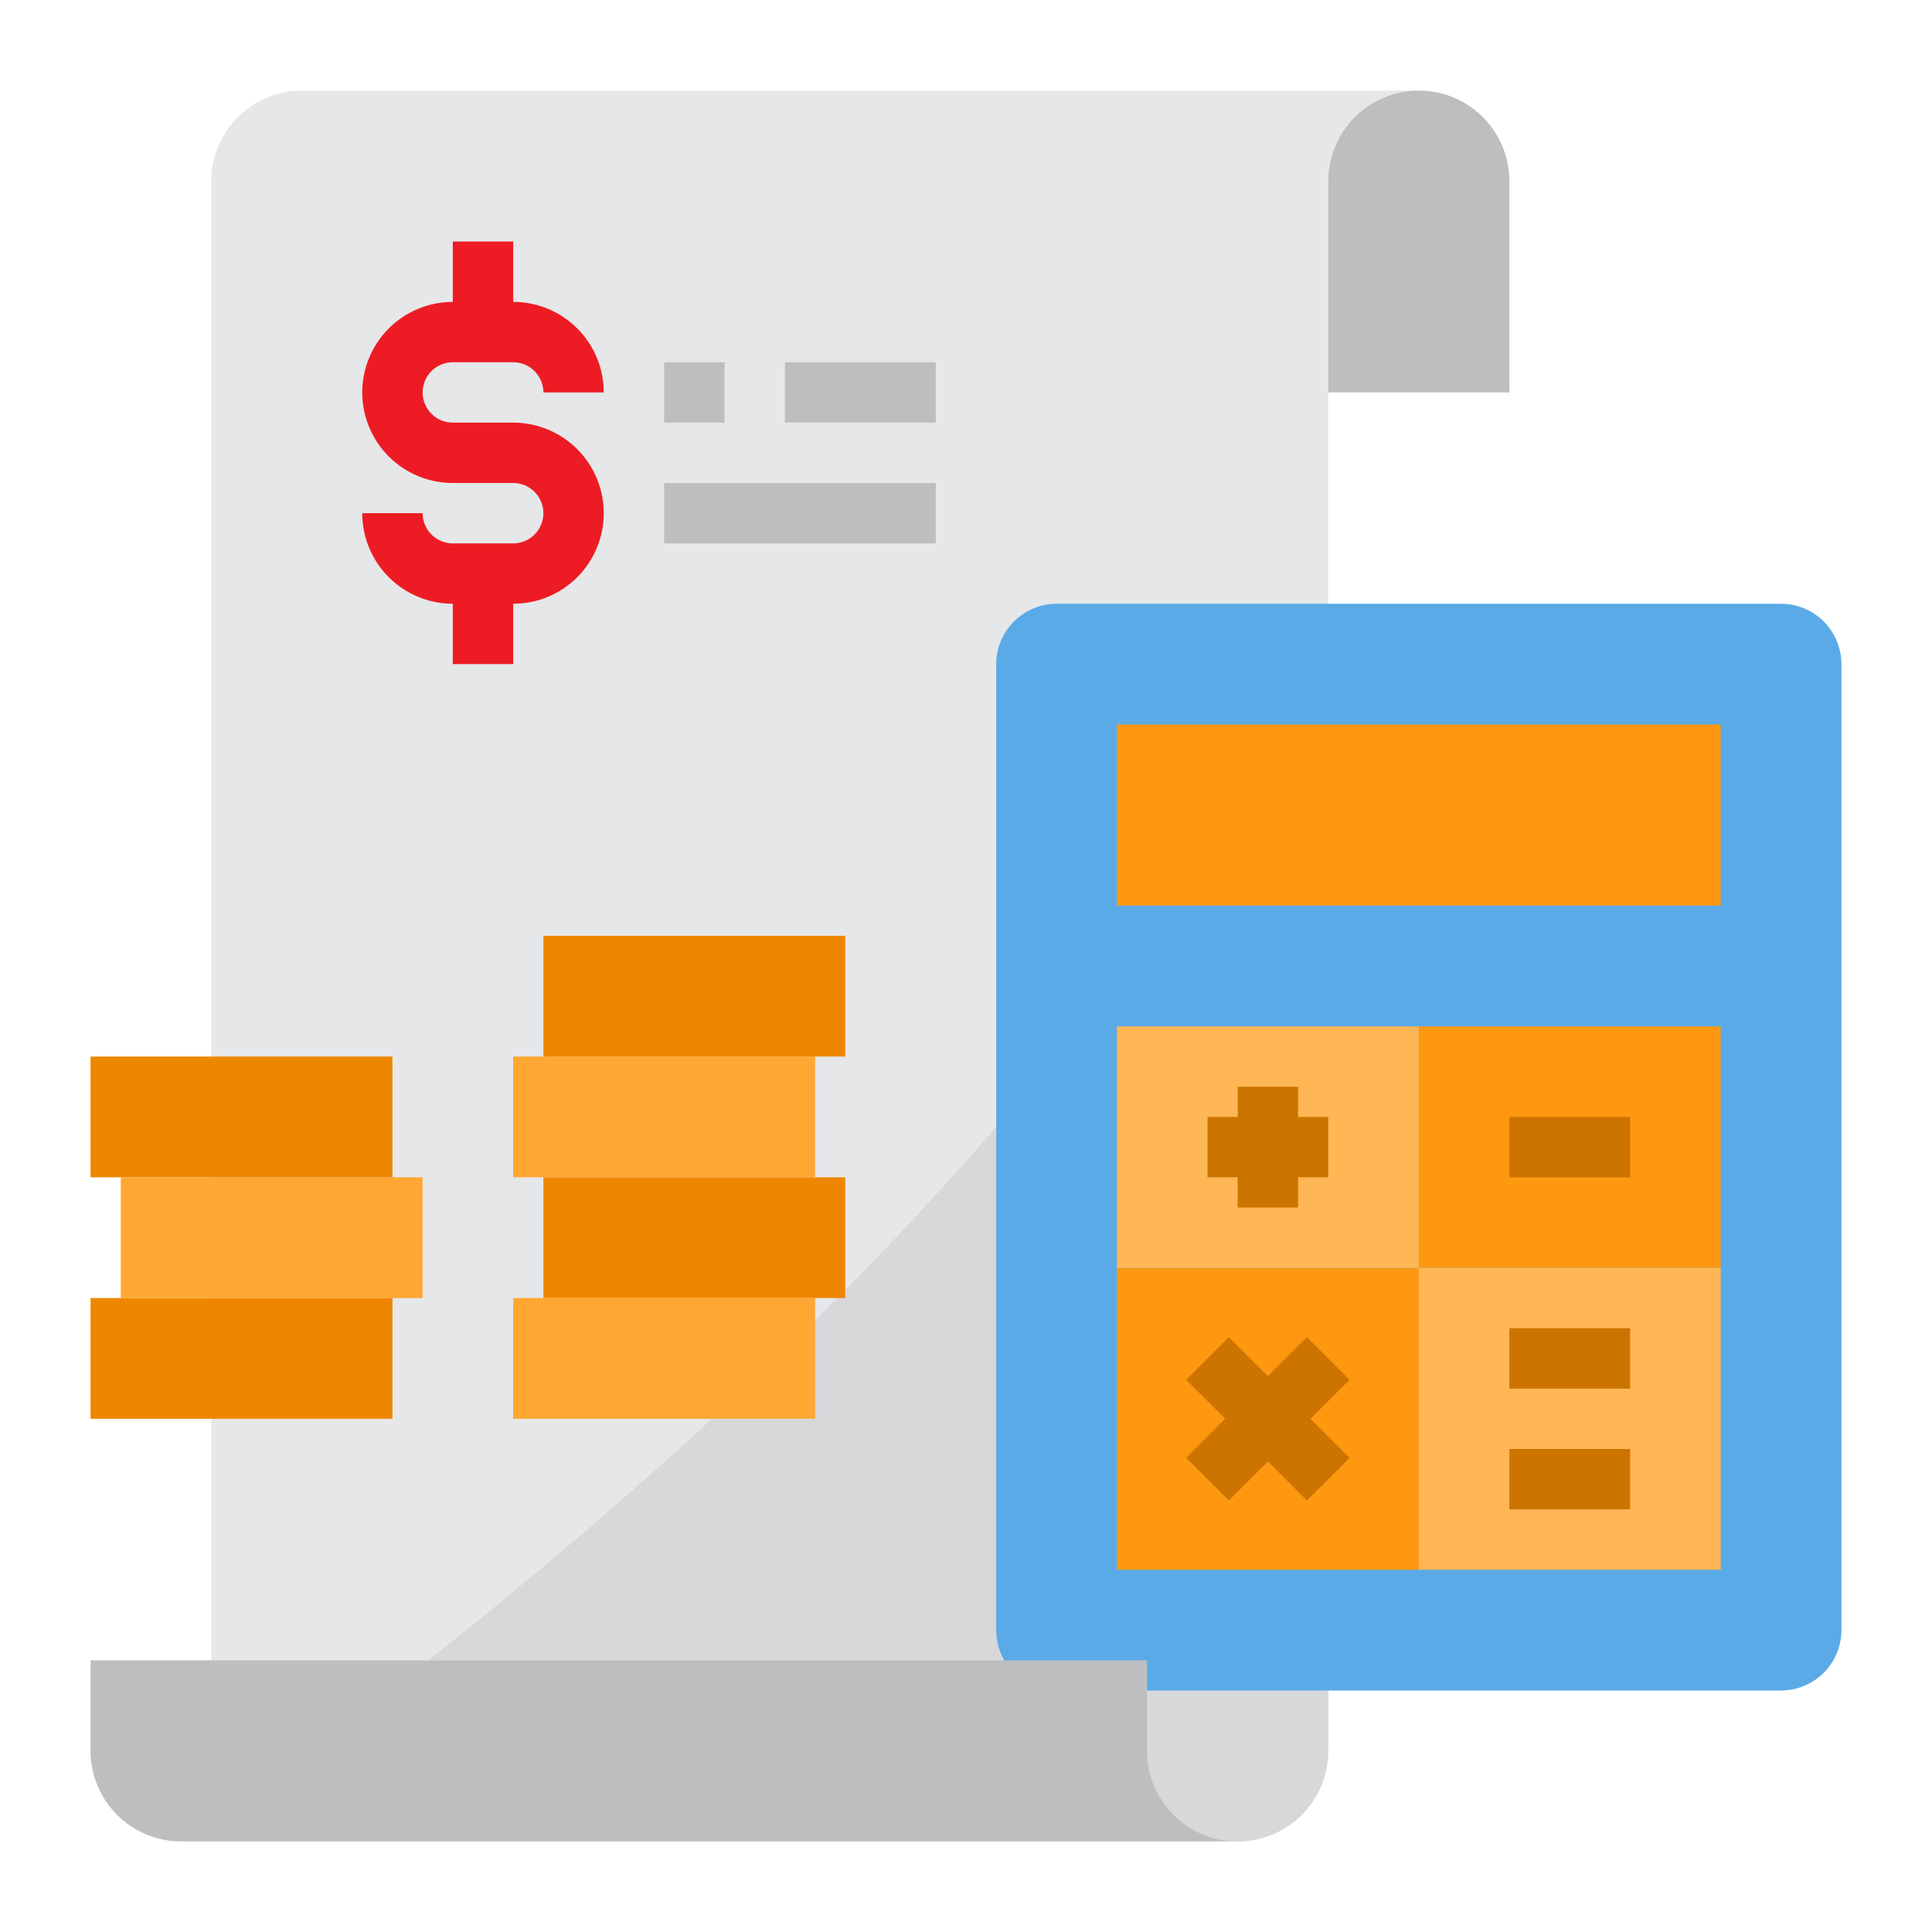 <svg width="62" height="62" viewBox="0 0 62 62" fill="none" xmlns="http://www.w3.org/2000/svg">
<path d="M45.531 2.906C44.761 2.906 44.021 3.212 43.476 3.757C42.931 4.303 42.625 5.042 42.625 5.812V56.188C42.625 56.958 42.319 57.697 41.774 58.242C41.229 58.788 40.489 59.094 39.719 59.094C38.948 59.094 38.209 58.788 37.664 58.242C37.119 57.697 36.812 56.958 36.812 56.188V53.281H6.781V5.812C6.781 5.042 7.087 4.303 7.632 3.757C8.178 3.212 8.917 2.906 9.688 2.906H45.531Z" fill="#E6E7E8"/>
<path d="M42.625 19.724V56.187C42.625 56.958 42.319 57.697 41.774 58.242C41.229 58.787 40.489 59.094 39.719 59.094C38.948 59.094 38.209 58.787 37.664 58.242C37.119 57.697 36.812 56.958 36.812 56.187V53.281H13.737C22.737 46.209 36.919 33.48 42.625 19.724Z" fill="#D8D7DA"/>
<path d="M59.094 21.312V52.312C59.092 52.826 58.888 53.318 58.525 53.681C58.162 54.044 57.67 54.248 57.156 54.25H33.906C33.392 54.25 32.9 54.046 32.536 53.682C32.173 53.319 31.969 52.826 31.969 52.312V21.312C31.97 20.799 32.175 20.307 32.538 19.944C32.901 19.581 33.393 19.377 33.906 19.375H57.156C57.67 19.377 58.162 19.581 58.525 19.944C58.888 20.307 59.092 20.799 59.094 21.312V21.312Z" fill="#5AAAE7"/>
<path d="M45.531 40.688H55.219V50.375H45.531V40.688Z" fill="#FFB655"/>
<path d="M45.531 32.938H55.219V40.688H45.531V32.938Z" fill="#FF9811"/>
<path d="M48.438 5.812V12.594H42.625V5.812C42.625 5.042 42.931 4.303 43.476 3.757C44.021 3.212 44.761 2.906 45.531 2.906C46.302 2.906 47.041 3.212 47.586 3.757C48.131 4.303 48.438 5.042 48.438 5.812V5.812Z" fill="#BCBEC0"/>
<path d="M42.625 40.688H35.844V50.375H45.531V40.688H42.625Z" fill="#FF9811"/>
<path d="M42.625 32.938H35.844V40.688H45.531V32.938H42.625Z" fill="#FFB655"/>
<path d="M42.625 23.25H35.844V29.062H55.219V23.25H42.625Z" fill="#FF9811"/>
<path d="M36.812 56.188V53.281H2.906V56.188C2.906 56.958 3.212 57.697 3.757 58.242C4.303 58.788 5.042 59.094 5.812 59.094H39.719C38.948 59.094 38.209 58.788 37.664 58.242C37.119 57.697 36.812 56.958 36.812 56.188Z" fill="#BCBEC0"/>
<path d="M27.125 37.781V41.656H17.438V37.781H27.125ZM27.125 30.031V33.906H17.438V30.031H27.125Z" fill="#EE8700"/>
<path d="M26.156 41.656V45.531H16.469V41.656H26.156ZM26.156 33.906V37.781H16.469V33.906H26.156Z" fill="#FFA733"/>
<path d="M6.781 41.656H2.906V45.531H12.594V41.656H6.781Z" fill="#EE8700"/>
<path d="M12.594 37.781H3.875V41.656H13.562V37.781H12.594Z" fill="#FFA733"/>
<path d="M6.781 33.906H2.906V37.781H12.594V33.906H6.781Z" fill="#EE8700"/>
<path d="M16.469 13.562H14.531C14.274 13.562 14.028 13.46 13.846 13.279C13.665 13.097 13.562 12.851 13.562 12.594C13.562 12.337 13.665 12.09 13.846 11.909C14.028 11.727 14.274 11.625 14.531 11.625H16.469C16.726 11.625 16.972 11.727 17.154 11.909C17.335 12.09 17.438 12.337 17.438 12.594H19.375C19.375 11.823 19.069 11.084 18.524 10.539C17.979 9.994 17.239 9.688 16.469 9.688V7.75H14.531V9.688C13.761 9.688 13.021 9.994 12.476 10.539C11.931 11.084 11.625 11.823 11.625 12.594C11.625 13.364 11.931 14.104 12.476 14.649C13.021 15.194 13.761 15.5 14.531 15.5H16.469C16.726 15.5 16.972 15.602 17.154 15.784C17.335 15.965 17.438 16.212 17.438 16.469C17.438 16.726 17.335 16.972 17.154 17.154C16.972 17.335 16.726 17.438 16.469 17.438H14.531C14.274 17.438 14.028 17.335 13.846 17.154C13.665 16.972 13.562 16.726 13.562 16.469H11.625C11.625 17.239 11.931 17.979 12.476 18.524C13.021 19.069 13.761 19.375 14.531 19.375V21.312H16.469V19.375C17.239 19.375 17.979 19.069 18.524 18.524C19.069 17.979 19.375 17.239 19.375 16.469C19.375 15.698 19.069 14.959 18.524 14.414C17.979 13.869 17.239 13.562 16.469 13.562Z" fill="#ED1C24"/>
<path d="M21.312 15.5H30.031V17.438H21.312V15.5ZM21.312 11.625H23.25V13.562H21.312V11.625ZM25.188 11.625H30.031V13.562H25.188V11.625Z" fill="#BCBEC0"/>
<path d="M42.625 35.844H41.656V34.875H39.719V35.844H38.75V37.781H39.719V38.75H41.656V37.781H42.625V35.844ZM43.31 44.279L41.94 42.909L40.688 44.161L39.435 42.909L38.065 44.279L39.318 45.531L38.065 46.784L39.435 48.154L40.688 46.901L41.94 48.154L43.31 46.784L42.057 45.531L43.31 44.279ZM48.438 35.844H52.312V37.781H48.438V35.844ZM48.438 42.625H52.312V44.562H48.438V42.625ZM48.438 46.5H52.312V48.438H48.438V46.5Z" fill="#CC7400"/>
</svg>
